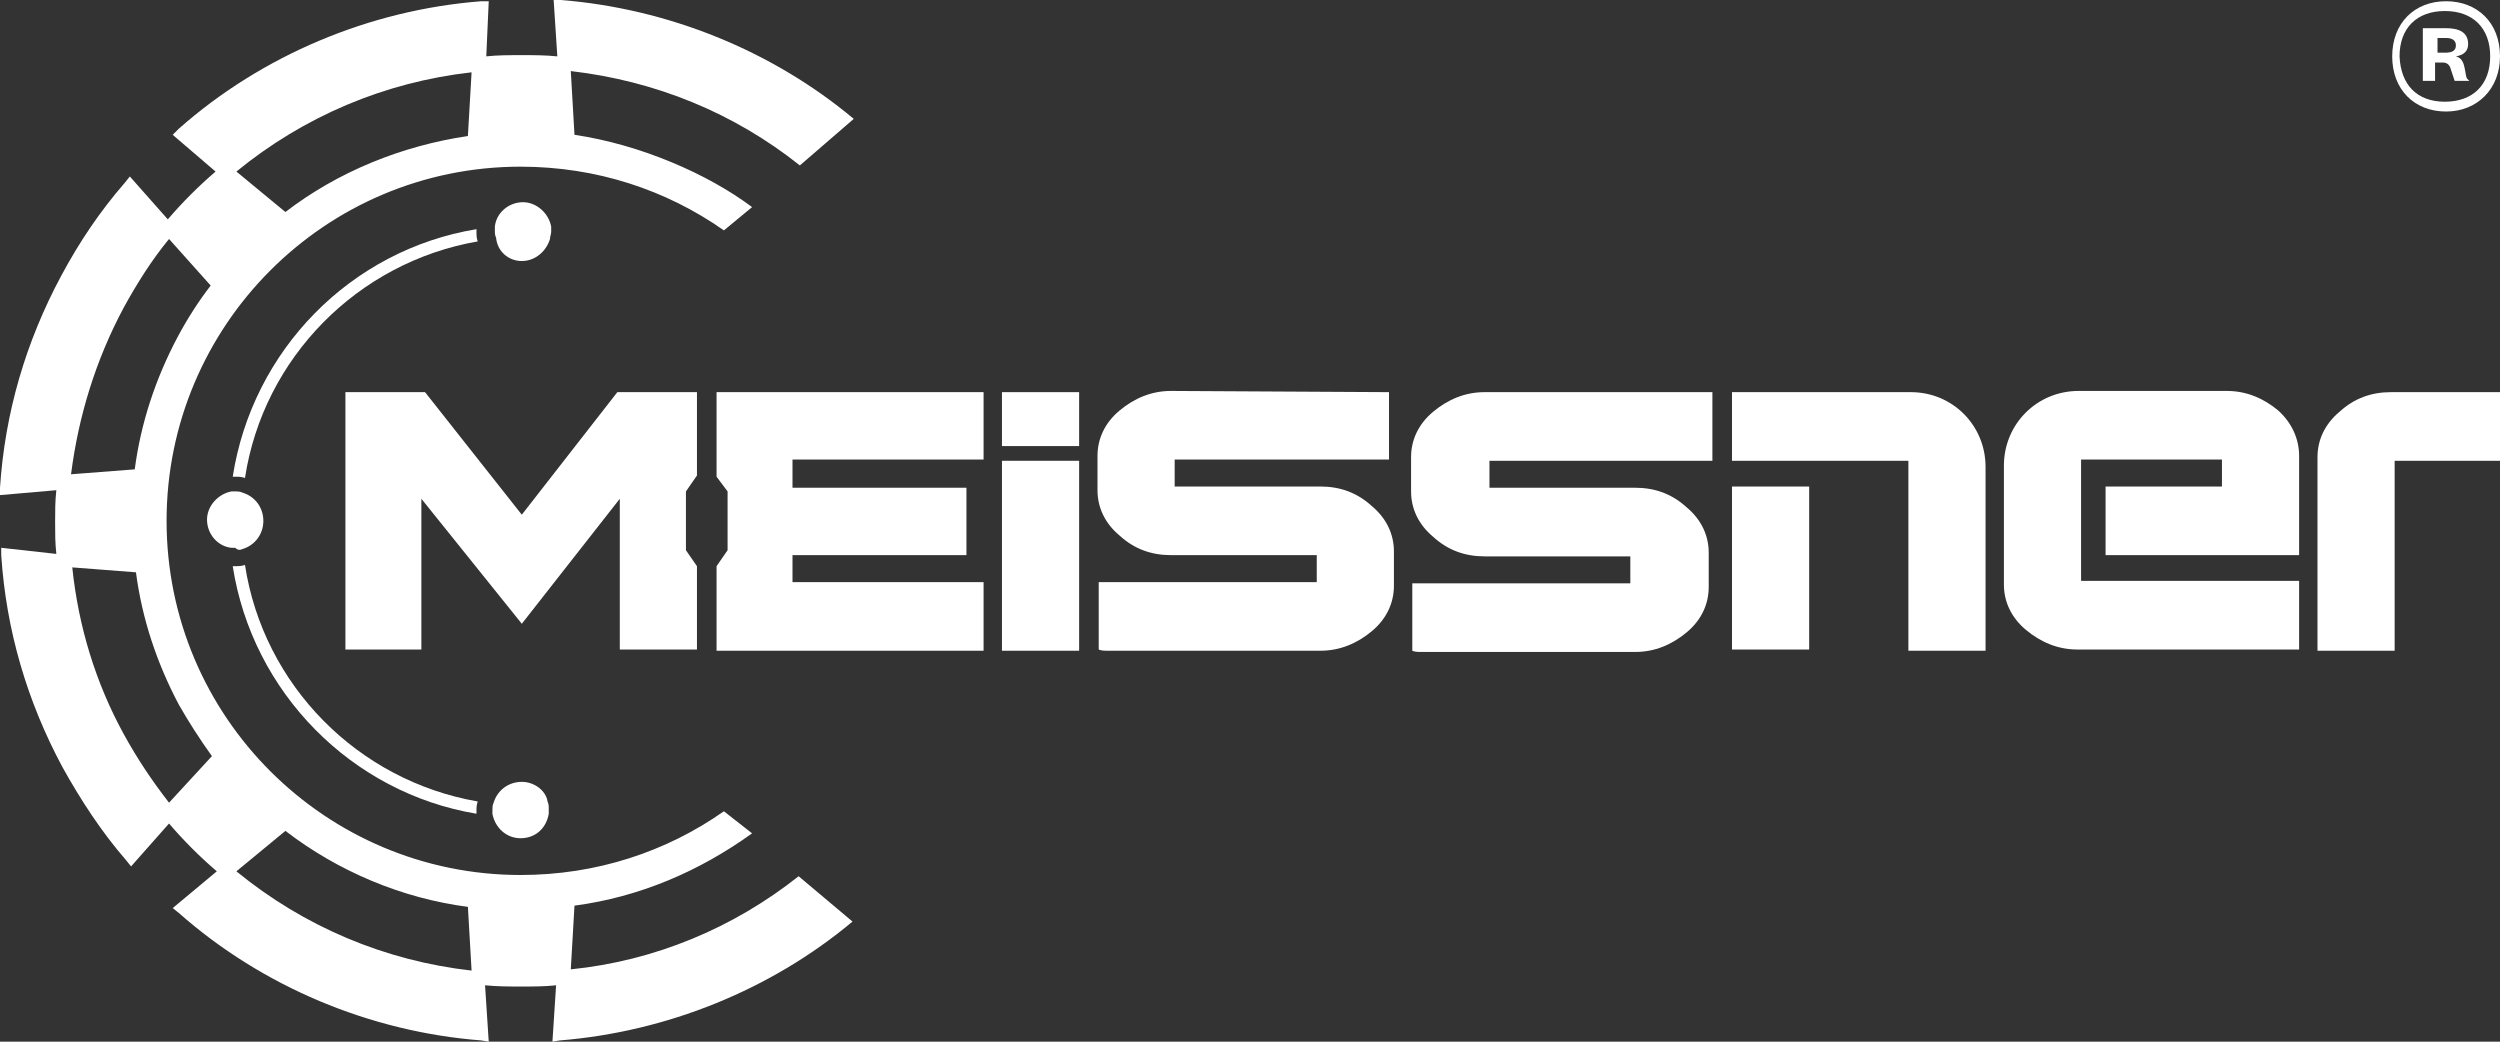 <svg width="144" height="60" viewBox="0 0 144 60" fill="none" xmlns="http://www.w3.org/2000/svg">
<rect x="0" y="0" width="144" height="60" fill="#333333" stroke="none"/>
<path d="M32.878 55.835L33.09 52.165C36.829 51.671 40.286 50.188 43.32 48L41.697 46.729C38.381 49.059 34.36 50.4 29.985 50.4C18.767 50.4 9.595 41.294 9.595 30C9.595 18.776 18.697 9.6 29.985 9.6C34.36 9.6 38.381 10.941 41.697 13.271L43.32 11.929C40.78 10.024 36.9 8.329 33.09 7.765L32.878 4.094C37.746 4.659 42.262 6.494 46.072 9.529L49.176 6.847C44.449 2.894 38.452 0.494 32.313 0H31.89L32.102 3.247C31.396 3.176 30.761 3.176 30.056 3.176C29.35 3.176 28.645 3.176 28.01 3.247L28.151 0.071H27.728C21.307 0.565 15.098 3.176 10.301 7.412L9.948 7.765L12.417 9.882C11.43 10.729 10.512 11.647 9.666 12.635L7.479 10.165L7.196 10.518C5.785 12.141 4.586 13.906 3.528 15.882C1.482 19.694 0.282 23.788 0 28.094V28.518L3.245 28.235C3.175 28.871 3.175 29.435 3.175 30.071C3.175 30.706 3.175 31.271 3.245 31.906L0.071 31.553V31.977C0.353 36.282 1.552 40.377 3.598 44.188C4.657 46.094 5.856 47.929 7.267 49.553L7.549 49.906L9.736 47.435C10.583 48.423 11.5 49.341 12.488 50.188L9.948 52.306L10.301 52.588C15.098 56.824 21.307 59.435 27.728 59.929L28.151 60L27.939 56.753C28.645 56.824 29.35 56.824 29.985 56.824C30.691 56.824 31.396 56.824 32.031 56.753L31.82 60L32.243 59.929C38.381 59.435 44.378 57.035 49.105 53.082L46.001 50.471C42.262 53.435 37.746 55.341 32.878 55.835ZM27.163 4.165L26.951 7.835C23.142 8.4 19.473 9.882 16.439 12.212L13.617 9.882C17.497 6.706 22.154 4.729 27.163 4.165ZM7.126 17.718C7.902 16.306 8.749 14.965 9.736 13.765L12.135 16.447C11.43 17.365 10.795 18.353 10.23 19.412C8.96 21.812 8.114 24.353 7.761 27.035L4.092 27.318C4.515 24 5.503 20.753 7.126 17.718ZM9.736 46.235C8.749 44.965 7.902 43.694 7.126 42.282C5.503 39.318 4.515 36.071 4.163 32.682L7.831 32.965C8.184 35.647 9.031 38.188 10.301 40.588C10.865 41.577 11.5 42.565 12.206 43.553L9.736 46.235ZM13.617 50.188L16.439 47.859C19.473 50.188 23.142 51.741 26.951 52.235L27.163 55.906C22.154 55.341 17.497 53.365 13.617 50.188Z" fill="white"/>
<path d="M27.445 13.2C20.178 14.4 14.534 20.188 13.405 27.459C13.476 27.459 13.476 27.459 13.546 27.459C13.758 27.459 13.899 27.459 14.111 27.53C15.169 20.612 20.602 15.106 27.516 13.906C27.445 13.694 27.445 13.553 27.445 13.341C27.445 13.271 27.445 13.271 27.445 13.2Z" fill="white"/>
<path d="M14.111 32.541C13.899 32.612 13.758 32.612 13.546 32.612C13.476 32.612 13.476 32.612 13.405 32.612C14.534 39.882 20.249 45.671 27.445 46.871C27.445 46.8 27.445 46.8 27.445 46.73C27.445 46.518 27.445 46.377 27.516 46.165C20.602 44.965 15.169 39.459 14.111 32.541Z" fill="white"/>
<path d="M13.97 31.624C14.675 31.412 15.169 30.776 15.169 30C15.169 29.224 14.675 28.588 13.97 28.377C13.829 28.306 13.688 28.306 13.547 28.306C13.476 28.306 13.405 28.306 13.335 28.306C12.559 28.447 11.924 29.153 11.924 29.93C11.924 30.776 12.559 31.482 13.335 31.553C13.405 31.553 13.476 31.553 13.547 31.553C13.688 31.694 13.829 31.694 13.97 31.624Z" fill="white"/>
<path d="M30.056 15.035C30.832 15.035 31.467 14.471 31.679 13.765C31.679 13.623 31.749 13.482 31.749 13.341C31.749 13.271 31.749 13.129 31.749 13.059C31.608 12.282 30.903 11.647 30.127 11.647C29.28 11.647 28.575 12.282 28.504 13.059C28.504 13.129 28.504 13.2 28.504 13.271C28.504 13.412 28.504 13.553 28.575 13.694C28.645 14.471 29.28 15.035 30.056 15.035Z" fill="white"/>
<path d="M30.056 45.035C29.28 45.035 28.645 45.529 28.433 46.235C28.363 46.376 28.363 46.517 28.363 46.659C28.363 46.729 28.363 46.8 28.363 46.87C28.504 47.647 29.139 48.282 29.985 48.282C30.832 48.282 31.467 47.718 31.608 46.87C31.608 46.8 31.608 46.659 31.608 46.588C31.608 46.447 31.608 46.306 31.538 46.165C31.467 45.6 30.832 45.035 30.056 45.035Z" fill="white"/>
<path d="M62.158 22.588H57.713V25.694H62.158V22.588Z" fill="white"/>
<path d="M62.158 26.541H57.713V37.482H62.158V26.541Z" fill="white"/>
<path d="M98.705 26.541H85.793V28.094H94.189C95.318 28.094 96.306 28.447 97.152 29.224C97.999 29.929 98.422 30.847 98.422 31.835V33.812C98.422 34.8 97.999 35.718 97.152 36.423C96.306 37.129 95.318 37.553 94.189 37.553H81.913C81.701 37.553 81.49 37.553 81.348 37.482V33.6H93.907V32.047H85.511C84.382 32.047 83.394 31.694 82.548 30.918C81.701 30.212 81.278 29.294 81.278 28.306V26.329C81.278 25.341 81.701 24.424 82.548 23.718C83.394 23.012 84.382 22.588 85.511 22.588H97.505C97.576 22.588 98.634 22.588 98.634 22.588V26.541H98.705Z" fill="white"/>
<path d="M80.007 22.588V26.471H67.661V28.023H76.056C77.185 28.023 78.173 28.376 79.02 29.153C79.866 29.859 80.29 30.776 80.29 31.765V33.741C80.29 34.729 79.866 35.647 79.02 36.353C78.173 37.059 77.185 37.482 76.056 37.482H63.851C63.639 37.482 63.427 37.482 63.286 37.412V33.529H75.845V31.976H67.449C66.32 31.976 65.332 31.623 64.486 30.847C63.639 30.141 63.216 29.224 63.216 28.235V26.259C63.216 25.27 63.639 24.353 64.486 23.647C65.332 22.941 66.32 22.518 67.449 22.518L80.007 22.588Z" fill="white"/>
<path d="M99.763 28.023V37.412H104.208V28.023H99.763ZM110.064 22.588H99.763V26.541H109.923V37.482H114.368V26.894C114.368 24.494 112.463 22.588 110.064 22.588Z" fill="white"/>
<path d="M121.281 28.023V31.976H132.429V26.259C132.429 25.27 132.005 24.353 131.229 23.647C130.383 22.941 129.395 22.518 128.266 22.518H119.729C117.33 22.518 115.425 24.424 115.425 26.823V33.67C115.425 34.659 115.849 35.576 116.695 36.282C117.542 36.988 118.53 37.412 119.659 37.412H132.429V33.459H119.87V26.471H127.984V28.023H121.281Z" fill="white"/>
<path d="M137.721 22.588C136.592 22.588 135.604 22.941 134.757 23.718C133.911 24.424 133.488 25.341 133.488 26.329V37.482H137.932V26.541H144V22.588H137.721Z" fill="white"/>
<path d="M45.648 26.471V28.094H55.667V31.977H45.648V33.529H56.654V37.482H41.274V32.612L41.909 31.694V28.306L41.274 27.459V22.588H56.654V26.471H45.648Z" fill="white"/>
<path d="M39.51 28.306V31.694L40.145 32.612V37.412H35.7V28.729L30.056 35.929L24.271 28.729V37.412H19.896V22.588H24.482L30.056 29.647L35.559 22.588H40.145V27.388L39.51 28.306Z" fill="white"/>
<path d="M144 3.247C144 5.153 142.659 6.424 140.895 6.424C139.061 6.424 137.791 5.153 137.791 3.247C137.791 1.341 139.061 0.071 140.895 0.071C142.659 0.071 144 1.271 144 3.247ZM140.825 5.859C142.448 5.859 143.435 4.871 143.435 3.247C143.435 1.624 142.448 0.635 140.825 0.635C139.202 0.635 138.214 1.624 138.214 3.247C138.285 4.871 139.202 5.859 140.825 5.859ZM140.895 1.624C141.601 1.624 142.165 1.835 142.165 2.541C142.165 2.965 141.883 3.177 141.46 3.247C141.742 3.318 141.883 3.529 141.954 3.882C142.024 4.165 142.024 4.377 142.095 4.518L142.236 4.659H141.389C141.319 4.447 141.248 4.235 141.178 4.024C141.107 3.741 140.966 3.6 140.684 3.6H140.26V4.659H139.555V1.624H140.895ZM140.825 3.035C141.178 3.035 141.46 2.965 141.46 2.612C141.46 2.329 141.248 2.188 140.895 2.188H140.401V3.035H140.825Z" fill="white"/>
</svg>
